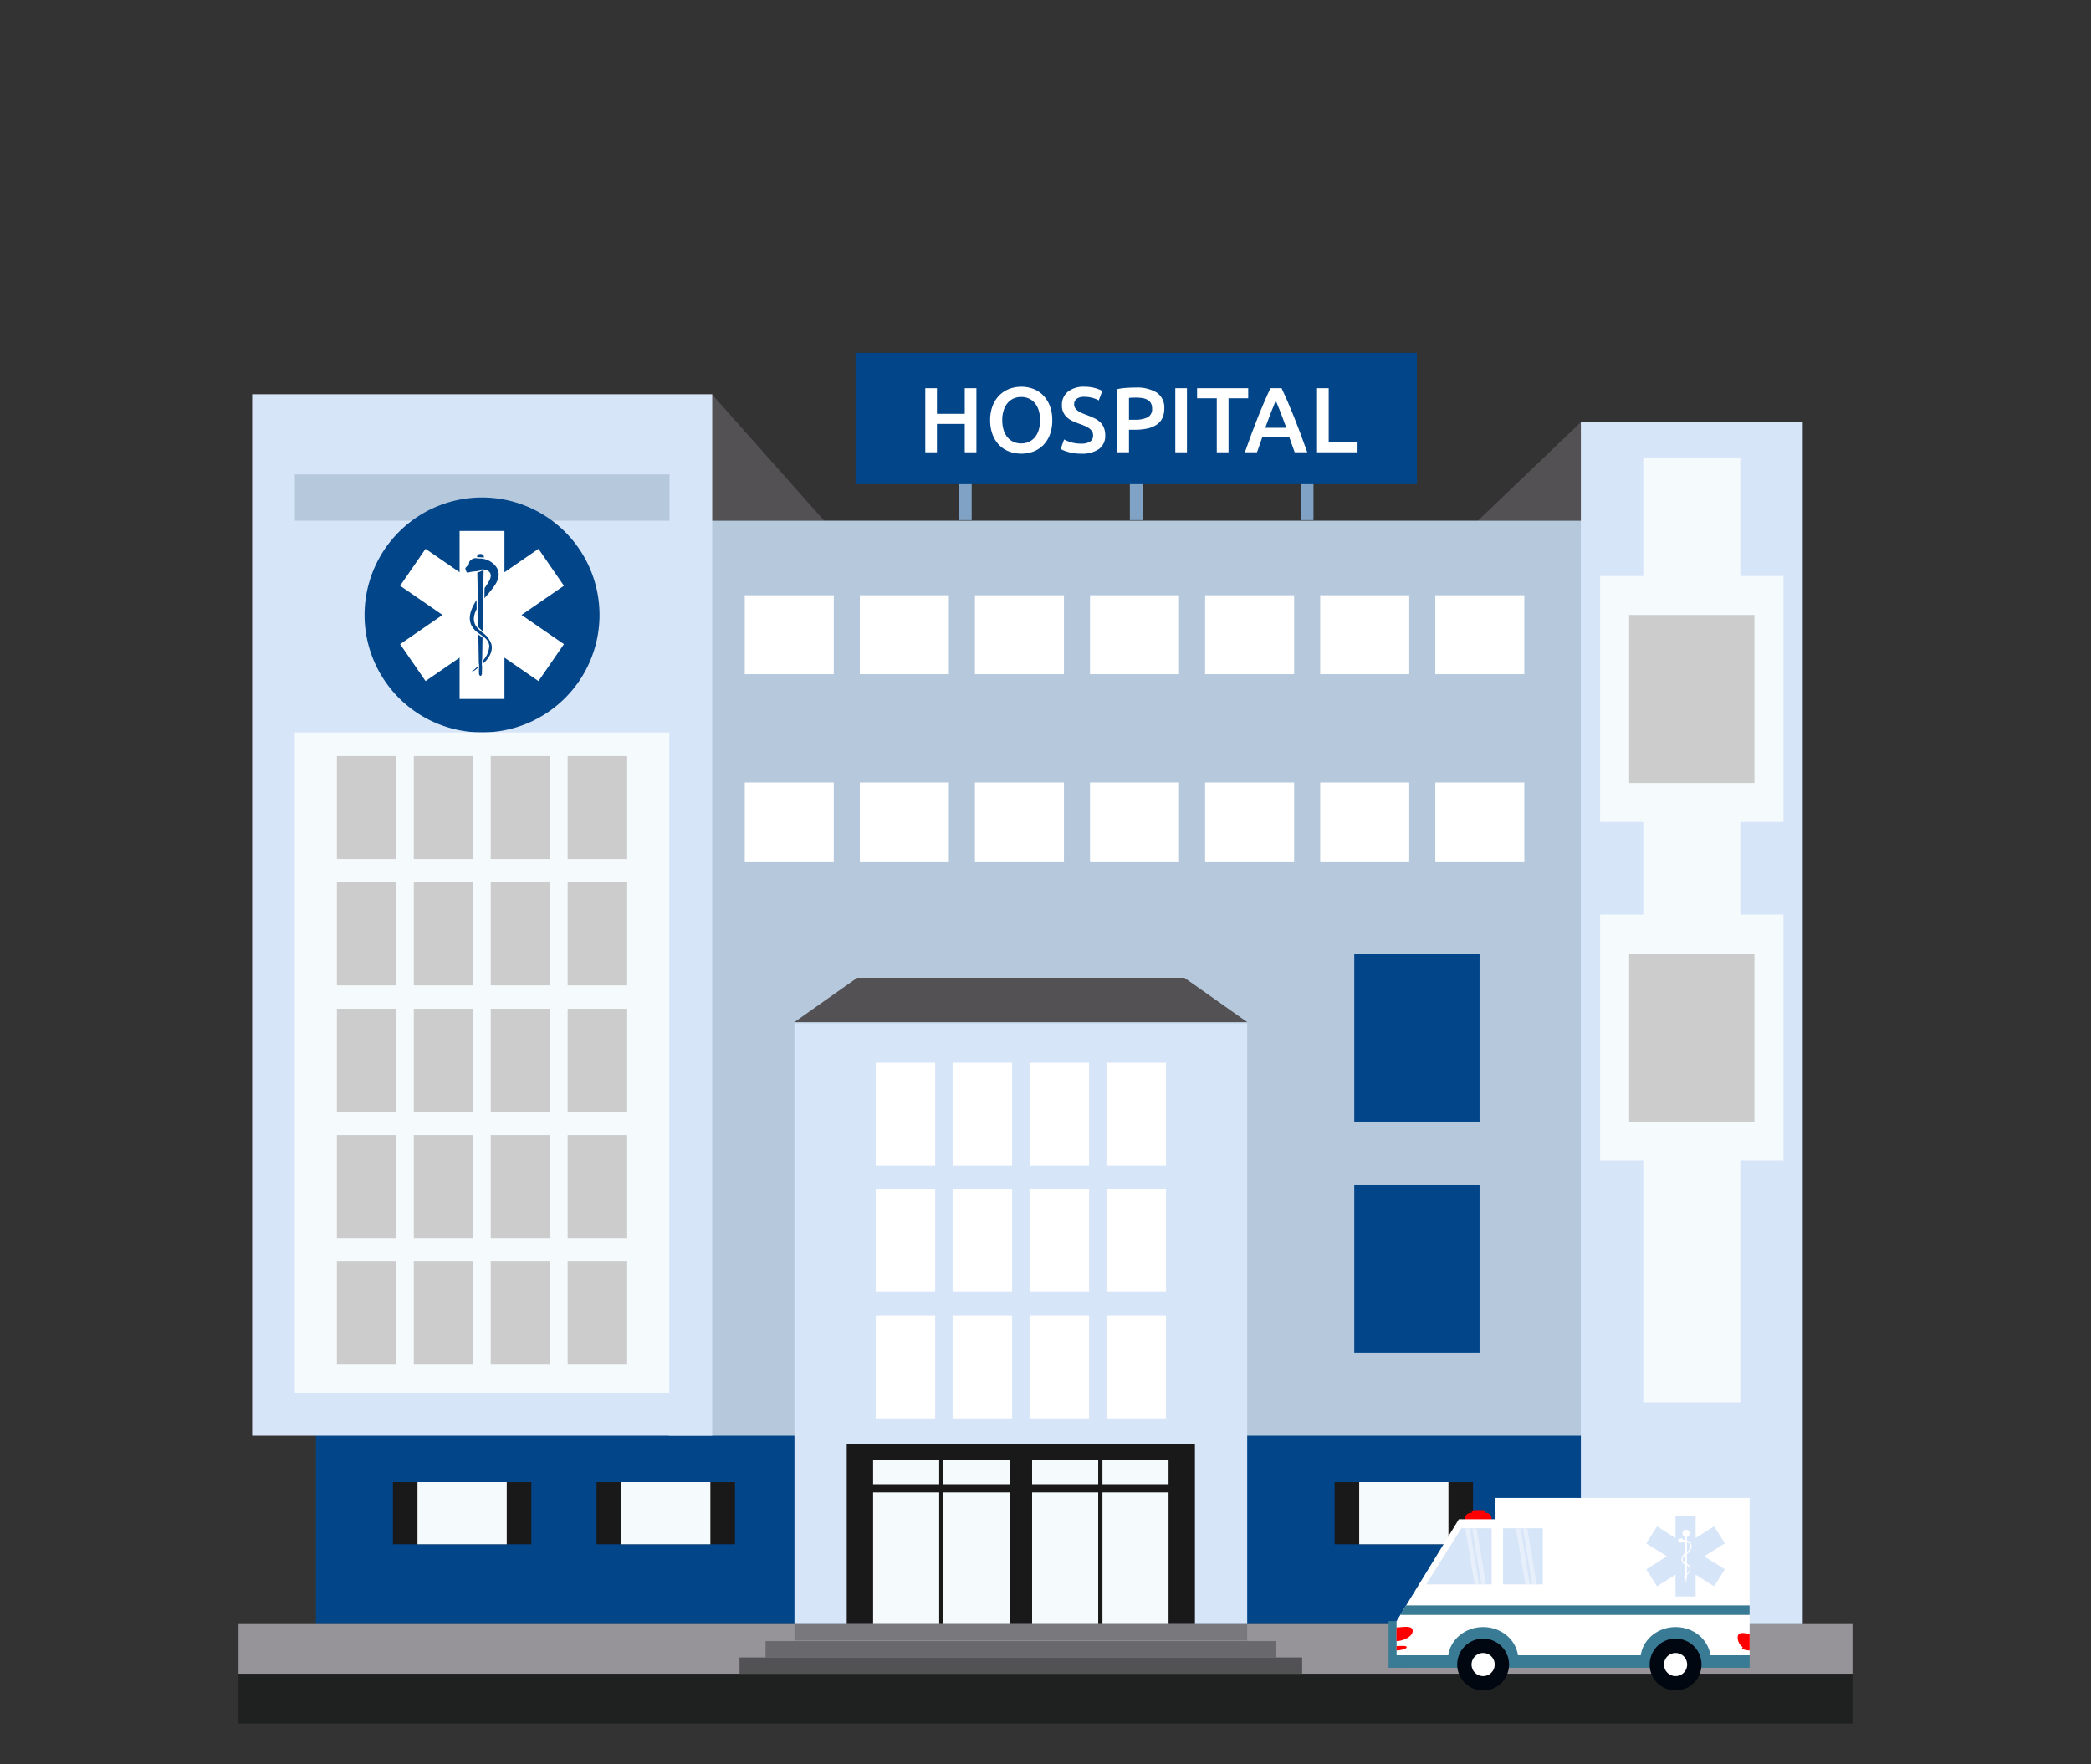 <svg xmlns="http://www.w3.org/2000/svg" xmlns:xlink="http://www.w3.org/1999/xlink" width="640" height="540" viewBox="0 0 640 540">
  <rect x="0" y="0" width="640" height="540" fill="#333333" stroke="none"/>
  <defs>
    <clipPath id="clip-path">
      <rect id="Rechteck_304" data-name="Rechteck 304" width="494" height="419.522" fill="none"/>
    </clipPath>
    <clipPath id="clip-Kinderwunsch-visual-kinderwunsch">
      <rect width="640" height="540"/>
    </clipPath>
  </defs>
  <g id="Kinderwunsch-visual-kinderwunsch" clip-path="url(#clip-Kinderwunsch-visual-kinderwunsch)">
    <g id="Gruppe_156" data-name="Gruppe 156" transform="translate(73 108)">
      <rect id="Rechteck_219" data-name="Rechteck 219" width="431.382" height="67.945" transform="translate(23.688 321.129)" fill="#024589"/>
      <rect id="Rechteck_220" data-name="Rechteck 220" width="494" height="15.224" transform="translate(0 389.074)" fill="#969499"/>
      <path id="Pfad_1203" data-name="Pfad 1203" d="M106.258,8.952l34.348,38.694H93.189Z" transform="translate(38.638 3.721)" fill="#535154"/>
      <path id="Pfad_1204" data-name="Pfad 1204" d="M299.656,15.025l-31.467,30.1h47.418Z" transform="translate(111.15 6.245)" fill="#535154"/>
      <rect id="Rechteck_221" data-name="Rechteck 221" width="287.133" height="280.06" transform="translate(131.718 51.368)" fill="#b5c8dc"/>
      <rect id="Rechteck_222" data-name="Rechteck 222" width="140.815" height="318.756" transform="translate(4.176 12.673)" fill="#d7e5f8"/>
      <rect id="Rechteck_223" data-name="Rechteck 223" width="114.678" height="14.156" transform="translate(17.243 37.21)" fill="#b5c8dc"/>
      <g id="Gruppe_155" data-name="Gruppe 155">
        <g id="Gruppe_154" data-name="Gruppe 154" clip-path="url(#clip-path)">
          <path id="Pfad_1205" data-name="Pfad 1205" d="M99.185,67.243A35.957,35.957,0,1,1,63.225,31.285,35.963,35.963,0,0,1,99.185,67.243" transform="translate(11.309 12.975)" fill="#024589"/>
          <path id="Pfad_1206" data-name="Pfad 1206" d="M85.1,55.3,77.308,44,66.9,51.172V38.526H53.169V51.172L42.754,44,34.964,55.3l12.972,8.941L34.964,73.182l7.789,11.3,10.415-7.175V89.957H66.9V77.311l10.41,7.175,7.8-11.3L72.128,64.241Z" transform="translate(14.5 15.978)" fill="#fff"/>
          <path id="Pfad_1207" data-name="Pfad 1207" d="M53.344,80.086c-.01.548-.3.99-.641.99s-.631-.443-.642-.99q-.286-17.857-.581-35.718a1.251,1.251,0,0,1,2.446,0q-.293,17.859-.581,35.718" transform="translate(21.349 17.991)" fill="#024589"/>
          <path id="Pfad_1208" data-name="Pfad 1208" d="M52.758,81.316c-.45,0-.816-.514-.83-1.173l-.581-35.718a1.022,1.022,0,0,1,.313-.748,1.622,1.622,0,0,1,2.2,0,1.014,1.014,0,0,1,.313.748l-.577,35.718c-.023.659-.383,1.173-.833,1.173m0-37.7a1.158,1.158,0,0,0-.833.32.662.662,0,0,0-.209.481l.589,35.71c.007.482.245.815.454.815s.45-.332.453-.809L53.8,44.429a.676.676,0,0,0-.208-.489,1.158,1.158,0,0,0-.833-.32" transform="translate(21.294 17.936)" fill="#fff"/>
          <path id="Pfad_1209" data-name="Pfad 1209" d="M52.547,67.526a20.07,20.07,0,0,1-1.695,1.563c-.4.3-1.007.743-.259.631.573-.083.915-.3,1.971-1.156,0-.347-.01-.692-.017-1.038" transform="translate(20.835 28.005)" fill="#024589"/>
          <path id="Pfad_1210" data-name="Pfad 1210" d="M50.451,70.053h0c-.224,0-.3-.1-.332-.18-.071-.228.184-.439.652-.787a18.305,18.305,0,0,0,1.7-1.559l.311-.317.025,1.563-.071.068c-1.06.856-1.436,1.1-2.057,1.194a1.628,1.628,0,0,1-.228.017M52.423,68.1a16.506,16.506,0,0,1-1.408,1.27c-.1.079-.259.194-.379.294.5-.074.791-.249,1.794-1.057Z" transform="translate(20.78 27.874)" fill="#fff"/>
          <path id="Pfad_1211" data-name="Pfad 1211" d="M54.108,48.1h0a3.471,3.471,0,0,1,1.978.473c1.135.867.528,2.157-.061,3.168-.332.579-.748,1.2-1.194,1.843-.021,1.227-.045,2.457-.061,3.685.645-.789,1.294-1.517,1.822-2.145,1.838-2.193,4.083-5.069,2.242-7.952a6.506,6.506,0,0,0-4.217-2.7,5.231,5.231,0,0,0-1.573-.066,2.26,2.26,0,0,0-1.618.055c-.88.335-1.435,1.058-1.335,1.675l-.016.016c-.608.833-1.326,1.113-1.077,1.761s.34,1.45,1.306,1.078,3.384-.2,3.8-.89" transform="translate(20.3 18.366)" fill="#024589"/>
          <path id="Pfad_1212" data-name="Pfad 1212" d="M54.623,57.858l.078-4.277.028-.047c.362-.521.829-1.2,1.191-1.828.628-1.085,1.078-2.189.108-2.928a3.17,3.17,0,0,0-1.777-.429,3.949,3.949,0,0,1-2.275.613,6.972,6.972,0,0,0-1.552.26,1.38,1.38,0,0,1-.5.106c-.6,0-.782-.539-.942-1.016-.035-.092-.064-.184-.1-.276-.208-.547.132-.887.518-1.28a5.314,5.314,0,0,0,.553-.617,2,2,0,0,1,1.468-1.8,2.488,2.488,0,0,1,1.706-.068,5.412,5.412,0,0,1,1.587.072,6.652,6.652,0,0,1,4.335,2.784c1.985,3.105-.672,6.276-2.252,8.17-.218.256-.457.531-.7.818-.362.415-.747.859-1.128,1.326Zm.446-4.158-.05,3.1c.266-.32.536-.63.791-.924s.475-.557.692-.813c2.057-2.456,3.924-5.076,2.231-7.73a6.281,6.281,0,0,0-4.093-2.62,5.206,5.206,0,0,0-1.521-.062l-.05,0-.042-.017a2.121,2.121,0,0,0-1.478.052c-.785.3-1.309.939-1.225,1.476l.018.079-.052.066a6.034,6.034,0,0,1-.628.71c-.386.39-.553.576-.433.883.035.1.071.194.1.291.16.471.273.763.591.763a1,1,0,0,0,.366-.083,7.328,7.328,0,0,1,1.652-.28c.822-.085,1.85-.19,2.056-.531l.061-.095.109.006a3.642,3.642,0,0,1,2.09.509c1.358,1.043.433,2.641-.014,3.411-.362.621-.812,1.286-1.174,1.807" transform="translate(20.244 18.312)" fill="#fff"/>
          <path id="Pfad_1213" data-name="Pfad 1213" d="M52.819,62.347c-1.791-1.818-1.471-3.89-.43-5.846q-.03-1.744-.059-3.484c-2.254,3.466-3.929,7.3-.344,10.421,1.49,1.3,3.818,2.115,3.879,4.408A7.085,7.085,0,0,1,54.053,72c-.01.492-.021.983-.027,1.476.265-.232.477-.423.613-.545,1.556-1.4,2.794-3.673,2.252-5.789-.579-2.259-2.554-3.261-4.072-4.792" transform="translate(20.697 21.987)" fill="#024589"/>
          <path id="Pfad_1214" data-name="Pfad 1214" d="M53.887,74.068l.034-1.955.04-.05a6.83,6.83,0,0,0,1.775-4.032c-.041-1.6-1.251-2.435-2.531-3.313a15.1,15.1,0,0,1-1.287-.956c-3.726-3.251-1.931-7.217.313-10.664l.33-.512.075,4.141-.024.042c-1.221,2.281-1.089,4.123.4,5.628.407.416.864.8,1.3,1.169a7.323,7.323,0,0,1,2.814,3.707c.6,2.336-.867,4.68-2.307,5.979-.136.12-.348.313-.617.543Zm.4-1.824-.014.99c.117-.106.224-.2.291-.263,1.365-1.228,2.756-3.432,2.2-5.607a6.963,6.963,0,0,0-2.691-3.517c-.451-.373-.908-.763-1.331-1.19-1.606-1.628-1.766-3.6-.487-6.021l-.048-2.818c-1.989,3.187-3.376,6.757-.047,9.661a13.942,13.942,0,0,0,1.256.929c1.3.9,2.641,1.818,2.691,3.612a7.045,7.045,0,0,1-1.819,4.223" transform="translate(20.64 21.808)" fill="#fff"/>
          <rect id="Rechteck_224" data-name="Rechteck 224" width="114.604" height="202.158" transform="translate(17.231 116.176)" fill="#f5fafc"/>
          <rect id="Rechteck_225" data-name="Rechteck 225" width="18.213" height="31.521" transform="translate(30.111 123.405)" fill="#ccc"/>
          <rect id="Rechteck_226" data-name="Rechteck 226" width="18.213" height="31.521" transform="translate(53.656 123.405)" fill="#ccc"/>
          <rect id="Rechteck_227" data-name="Rechteck 227" width="18.213" height="31.521" transform="translate(77.2 123.405)" fill="#ccc"/>
          <rect id="Rechteck_228" data-name="Rechteck 228" width="18.213" height="31.521" transform="translate(100.745 123.405)" fill="#ccc"/>
          <rect id="Rechteck_229" data-name="Rechteck 229" width="18.213" height="31.521" transform="translate(30.111 162.075)" fill="#ccc"/>
          <rect id="Rechteck_230" data-name="Rechteck 230" width="18.213" height="31.521" transform="translate(53.656 162.075)" fill="#ccc"/>
          <rect id="Rechteck_231" data-name="Rechteck 231" width="18.213" height="31.521" transform="translate(77.2 162.075)" fill="#ccc"/>
          <rect id="Rechteck_232" data-name="Rechteck 232" width="18.213" height="31.521" transform="translate(100.745 162.075)" fill="#ccc"/>
          <rect id="Rechteck_233" data-name="Rechteck 233" width="18.213" height="31.523" transform="translate(30.111 200.742)" fill="#ccc"/>
          <rect id="Rechteck_234" data-name="Rechteck 234" width="18.213" height="31.523" transform="translate(53.656 200.742)" fill="#ccc"/>
          <rect id="Rechteck_235" data-name="Rechteck 235" width="18.213" height="31.523" transform="translate(77.2 200.742)" fill="#ccc"/>
          <rect id="Rechteck_236" data-name="Rechteck 236" width="18.213" height="31.523" transform="translate(100.745 200.742)" fill="#ccc"/>
          <rect id="Rechteck_237" data-name="Rechteck 237" width="18.213" height="31.521" transform="translate(30.111 239.414)" fill="#ccc"/>
          <rect id="Rechteck_238" data-name="Rechteck 238" width="18.213" height="31.521" transform="translate(53.656 239.414)" fill="#ccc"/>
          <rect id="Rechteck_239" data-name="Rechteck 239" width="18.213" height="31.521" transform="translate(77.2 239.414)" fill="#ccc"/>
          <rect id="Rechteck_240" data-name="Rechteck 240" width="18.213" height="31.521" transform="translate(100.745 239.414)" fill="#ccc"/>
          <rect id="Rechteck_241" data-name="Rechteck 241" width="18.213" height="31.521" transform="translate(30.111 278.082)" fill="#ccc"/>
          <rect id="Rechteck_242" data-name="Rechteck 242" width="18.213" height="31.521" transform="translate(53.656 278.082)" fill="#ccc"/>
          <rect id="Rechteck_243" data-name="Rechteck 243" width="18.213" height="31.521" transform="translate(77.2 278.082)" fill="#ccc"/>
          <rect id="Rechteck_244" data-name="Rechteck 244" width="18.213" height="31.521" transform="translate(100.745 278.082)" fill="#ccc"/>
          <rect id="Rechteck_245" data-name="Rechteck 245" width="67.907" height="367.838" transform="translate(410.86 21.256)" fill="#d7e5f8"/>
          <rect id="Rechteck_246" data-name="Rechteck 246" width="138.576" height="183.92" transform="translate(170.16 205.174)" fill="#d7e5f8"/>
          <rect id="Rechteck_247" data-name="Rechteck 247" width="29.709" height="289.193" transform="translate(429.958 32)" fill="#f5fafc"/>
          <rect id="Rechteck_248" data-name="Rechteck 248" width="56.118" height="75.266" transform="translate(416.755 68.301)" fill="#f5fafc"/>
          <rect id="Rechteck_249" data-name="Rechteck 249" width="38.347" height="51.431" transform="translate(425.641 80.22)" fill="#ccc"/>
          <rect id="Rechteck_250" data-name="Rechteck 250" width="56.118" height="75.265" transform="translate(416.755 171.94)" fill="#f5fafc"/>
          <rect id="Rechteck_251" data-name="Rechteck 251" width="38.347" height="51.431" transform="translate(425.641 183.856)" fill="#ccc"/>
          <rect id="Rechteck_252" data-name="Rechteck 252" width="38.347" height="51.431" transform="translate(341.506 183.856)" fill="#024589"/>
          <rect id="Rechteck_253" data-name="Rechteck 253" width="38.347" height="51.431" transform="translate(341.506 254.748)" fill="#024589"/>
          <path id="Pfad_1215" data-name="Pfad 1215" d="M239.64,135.2H139.493L120.278,148.76H258.855Z" transform="translate(49.882 56.071)" fill="#535154"/>
          <rect id="Rechteck_254" data-name="Rechteck 254" width="106.574" height="55.169" transform="translate(186.162 333.926)" fill="#191919"/>
          <rect id="Rechteck_255" data-name="Rechteck 255" width="18.212" height="31.521" transform="translate(195.027 217.255)" fill="#fff"/>
          <rect id="Rechteck_256" data-name="Rechteck 256" width="18.212" height="31.521" transform="translate(218.57 217.255)" fill="#fff"/>
          <rect id="Rechteck_257" data-name="Rechteck 257" width="18.212" height="31.521" transform="translate(242.116 217.255)" fill="#fff"/>
          <rect id="Rechteck_258" data-name="Rechteck 258" width="18.212" height="31.521" transform="translate(265.659 217.255)" fill="#fff"/>
          <rect id="Rechteck_259" data-name="Rechteck 259" width="18.212" height="31.521" transform="translate(195.027 255.923)" fill="#fff"/>
          <rect id="Rechteck_260" data-name="Rechteck 260" width="18.212" height="31.521" transform="translate(218.57 255.923)" fill="#fff"/>
          <rect id="Rechteck_261" data-name="Rechteck 261" width="18.212" height="31.521" transform="translate(242.116 255.923)" fill="#fff"/>
          <rect id="Rechteck_262" data-name="Rechteck 262" width="18.212" height="31.521" transform="translate(265.659 255.923)" fill="#fff"/>
          <rect id="Rechteck_263" data-name="Rechteck 263" width="18.212" height="31.521" transform="translate(195.027 294.593)" fill="#fff"/>
          <rect id="Rechteck_264" data-name="Rechteck 264" width="18.212" height="31.521" transform="translate(218.57 294.593)" fill="#fff"/>
          <rect id="Rechteck_265" data-name="Rechteck 265" width="18.212" height="31.521" transform="translate(242.116 294.593)" fill="#fff"/>
          <rect id="Rechteck_266" data-name="Rechteck 266" width="18.212" height="31.521" transform="translate(265.659 294.593)" fill="#fff"/>
          <rect id="Rechteck_267" data-name="Rechteck 267" width="27.249" height="24.163" transform="translate(154.946 74.182)" fill="#fff"/>
          <rect id="Rechteck_268" data-name="Rechteck 268" width="27.248" height="24.163" transform="translate(190.174 74.182)" fill="#fff"/>
          <rect id="Rechteck_269" data-name="Rechteck 269" width="27.249" height="24.163" transform="translate(225.399 74.182)" fill="#fff"/>
          <rect id="Rechteck_270" data-name="Rechteck 270" width="27.249" height="24.163" transform="translate(260.626 74.182)" fill="#fff"/>
          <rect id="Rechteck_271" data-name="Rechteck 271" width="27.249" height="24.163" transform="translate(154.946 131.487)" fill="#fff"/>
          <rect id="Rechteck_272" data-name="Rechteck 272" width="27.248" height="24.163" transform="translate(190.174 131.487)" fill="#fff"/>
          <rect id="Rechteck_273" data-name="Rechteck 273" width="27.249" height="24.163" transform="translate(225.399 131.487)" fill="#fff"/>
          <rect id="Rechteck_274" data-name="Rechteck 274" width="27.249" height="24.163" transform="translate(260.626 131.487)" fill="#fff"/>
          <rect id="Rechteck_275" data-name="Rechteck 275" width="27.249" height="24.163" transform="translate(295.852 74.182)" fill="#fff"/>
          <rect id="Rechteck_276" data-name="Rechteck 276" width="27.248" height="24.163" transform="translate(331.079 74.182)" fill="#fff"/>
          <rect id="Rechteck_277" data-name="Rechteck 277" width="27.249" height="24.163" transform="translate(366.306 74.182)" fill="#fff"/>
          <rect id="Rechteck_278" data-name="Rechteck 278" width="27.249" height="24.163" transform="translate(295.852 131.487)" fill="#fff"/>
          <rect id="Rechteck_279" data-name="Rechteck 279" width="27.248" height="24.163" transform="translate(331.079 131.487)" fill="#fff"/>
          <rect id="Rechteck_280" data-name="Rechteck 280" width="27.249" height="24.163" transform="translate(366.306 131.487)" fill="#fff"/>
          <rect id="Rechteck_281" data-name="Rechteck 281" width="41.76" height="7.422" transform="translate(194.234 338.85)" fill="#f5fafc"/>
          <rect id="Rechteck_282" data-name="Rechteck 282" width="41.76" height="7.422" transform="translate(242.902 338.85)" fill="#f5fafc"/>
          <rect id="Rechteck_283" data-name="Rechteck 283" width="41.76" height="40.314" transform="translate(194.234 348.78)" fill="#f5fafc"/>
          <rect id="Rechteck_284" data-name="Rechteck 284" width="41.76" height="40.314" transform="translate(242.902 348.78)" fill="#f5fafc"/>
          <rect id="Rechteck_285" data-name="Rechteck 285" width="1.299" height="50.244" transform="translate(214.466 338.85)" fill="#191919"/>
          <rect id="Rechteck_286" data-name="Rechteck 286" width="1.299" height="50.244" transform="translate(263.133 338.85)" fill="#191919"/>
          <rect id="Rechteck_287" data-name="Rechteck 287" width="3.902" height="26.496" transform="translate(220.507 24.707)" fill="#80a2c4"/>
          <rect id="Rechteck_288" data-name="Rechteck 288" width="3.9" height="26.496" transform="translate(272.818 24.707)" fill="#80a2c4"/>
          <rect id="Rechteck_289" data-name="Rechteck 289" width="3.905" height="26.496" transform="translate(325.119 24.707)" fill="#80a2c4"/>
          <rect id="Rechteck_290" data-name="Rechteck 290" width="171.828" height="40.194" transform="translate(188.851)" fill="#024589"/>
          <rect id="Rechteck_291" data-name="Rechteck 291" width="42.364" height="19.014" transform="translate(47.259 345.635)" fill="#191919"/>
          <rect id="Rechteck_292" data-name="Rechteck 292" width="27.311" height="19.014" transform="translate(54.784 345.635)" fill="#f5fafc"/>
          <rect id="Rechteck_293" data-name="Rechteck 293" width="42.364" height="19.014" transform="translate(109.587 345.635)" fill="#191919"/>
          <rect id="Rechteck_294" data-name="Rechteck 294" width="27.311" height="19.014" transform="translate(117.114 345.635)" fill="#f5fafc"/>
          <rect id="Rechteck_295" data-name="Rechteck 295" width="42.364" height="19.014" transform="translate(335.49 345.635)" fill="#191919"/>
          <rect id="Rechteck_296" data-name="Rechteck 296" width="27.311" height="19.014" transform="translate(343.017 345.635)" fill="#f5fafc"/>
          <rect id="Rechteck_297" data-name="Rechteck 297" width="494" height="15.214" transform="translate(0 404.308)" fill="#1e211f"/>
          <path id="Pfad_1216" data-name="Pfad 1216" d="M271.843,251.229h-.265a.867.867,0,0,0-.867-.867H268.2a.865.865,0,0,0-.866.867h-.266a1.647,1.647,0,1,0,0,3.293h4.778a1.647,1.647,0,0,0,0-3.293" transform="translate(110.074 103.831)" fill="red"/>
          <rect id="Rechteck_298" data-name="Rechteck 298" width="4.892" height="14.303" transform="translate(352.01 388.148)" fill="#397a94"/>
          <path id="Pfad_1217" data-name="Pfad 1217" d="M280.718,247.736v6.513H269.612l-19.063,31.156v10.479H358.6V247.736Z" transform="translate(103.908 102.742)" fill="#fff"/>
          <path id="Pfad_1218" data-name="Pfad 1218" d="M346.613,284.3c-.678-4.872-5.192-8.638-10.668-8.638s-9.989,3.766-10.668,8.638H287.7c-.678-4.872-5.192-8.638-10.667-8.638s-9.989,3.766-10.668,8.638H250.549v3.824H358.6V284.3Z" transform="translate(103.908 114.324)" fill="#397a94"/>
          <path id="Pfad_1219" data-name="Pfad 1219" d="M279.528,286.1a7.932,7.932,0,1,1-7.931-7.93,7.932,7.932,0,0,1,7.931,7.93" transform="translate(109.348 115.362)" fill="#000711"/>
          <path id="Pfad_1220" data-name="Pfad 1220" d="M273.85,284.81a3.54,3.54,0,1,1-3.541-3.54,3.541,3.541,0,0,1,3.541,3.54" transform="translate(110.635 116.649)" fill="#fff"/>
          <path id="Pfad_1221" data-name="Pfad 1221" d="M313.359,264.924a2.99,2.99,0,0,0,.349-.368,2,2,0,0,0,.376-.72,1.3,1.3,0,0,0-.049-.842,1.408,1.408,0,0,0-.456-.559,1.81,1.81,0,0,0-.221-.146Z" transform="translate(129.957 108.778)" fill="#d7e5f8"/>
          <path id="Pfad_1222" data-name="Pfad 1222" d="M313.962,257.622a2.089,2.089,0,0,0-.6-.311v3.044a3.737,3.737,0,0,0,.726-.768,1.977,1.977,0,0,0,.375-.924,1.094,1.094,0,0,0-.113-.6,1.318,1.318,0,0,0-.385-.443" transform="translate(129.957 106.713)" fill="#d7e5f8"/>
          <path id="Pfad_1223" data-name="Pfad 1223" d="M312.5,260.965a1.185,1.185,0,0,0-.065.481,1.066,1.066,0,0,0,.153.472,1.317,1.317,0,0,0,.627.532V260.1l-.027.014a1.771,1.771,0,0,0-.688.846" transform="translate(129.573 107.872)" fill="#d7e5f8"/>
          <path id="Pfad_1224" data-name="Pfad 1224" d="M328.619,259.986l-3.3-5.2-5.642,3.582v-6.685h-6.16v6.685l-5.642-3.582-3.3,5.2,6.274,3.984-6.274,3.984,3.3,5.2,5.642-3.579v6.68h6.16v-6.68l5.642,3.579,3.3-5.2-6.276-3.984Zm-10.274,1.558a2.981,2.981,0,0,1-.548.972,4.486,4.486,0,0,1-.794.751v2.892c.058.034.116.072.173.112a2.464,2.464,0,0,1,.509.494l.011.011c.035.052.034.051.024.037a1.8,1.8,0,0,1,.28.664,1.843,1.843,0,0,1-.04.857,2.4,2.4,0,0,1-.826,1.2l-.136.1a12.674,12.674,0,0,1-.26,2.489,9.809,9.809,0,0,1-.245-2.173c-.071.04-.146.075-.219.109a.826.826,0,0,1-.167.072c-.078.017-.1-.148-.028-.187s.123-.064.184-.1.147-.083.222-.13c-.007-.109-.008-.182-.008-.205v-3.04a1.688,1.688,0,0,1-.983-.91,1.873,1.873,0,0,1-.112-1.06,2,2,0,0,1,.475-.955,2.454,2.454,0,0,1,.434-.386,2.168,2.168,0,0,1,.185-.119v-3.534a3.584,3.584,0,0,0-.61-.074.71.71,0,0,1-.618.341c-.386,0-.954-.289-.954-.642s.567-.648.954-.648a.7.7,0,0,1,.665.44,2.1,2.1,0,0,1,.563.064v-.917a.269.269,0,0,1,.011-.076,1.1,1.1,0,1,1,.5,0,.271.271,0,0,1,.013.076v1.05a2.819,2.819,0,0,1,.507.215,1.88,1.88,0,0,1,.611.521,1.649,1.649,0,0,1,.3.709,2.068,2.068,0,0,1-.078.978" transform="translate(126.313 104.379)" fill="#d7e5f8"/>
          <path id="Pfad_1225" data-name="Pfad 1225" d="M328,277.164c-1.42-.007-3.658-.951-3.658,1.239a3.685,3.685,0,0,0,1.606,2.916c-.157.042-.252.113-.252.225,0,.433,1.4.727,2.292.736v-.158H328Z" transform="translate(134.51 114.86)" fill="red"/>
          <path id="Pfad_1226" data-name="Pfad 1226" d="M250.524,275.791c1.925-.007,4.963-.808,4.963,1.053s-3.037,3.125-4.963,3.159Z" transform="translate(103.898 114.303)" fill="red"/>
          <path id="Pfad_1227" data-name="Pfad 1227" d="M250.534,279.794c1.208,0,3.111-.255,3.111.332s-1.9.989-3.111,1Z" transform="translate(103.902 116.014)" fill="red"/>
          <rect id="Rechteck_299" data-name="Rechteck 299" width="12.179" height="17.169" transform="translate(387.034 359.764)" fill="#d7e5f8"/>
          <path id="Pfad_1228" data-name="Pfad 1228" d="M280.6,271.447l-1.365,0-2.844-17.134,1.368-.006Z" transform="translate(114.626 105.469)" fill="#e7effb"/>
          <path id="Pfad_1229" data-name="Pfad 1229" d="M282.089,271.447l-1.367,0-2.844-17.134,1.368-.006Z" transform="translate(115.243 105.469)" fill="#e7effb"/>
          <path id="Pfad_1230" data-name="Pfad 1230" d="M256.937,271.469h20.069V254.3h-9.3Z" transform="translate(106.558 105.464)" fill="#d7e5f8"/>
          <path id="Pfad_1231" data-name="Pfad 1231" d="M269.631,271.46l-1.368,0-2.846-17.151,1.367,0Z" transform="translate(110.074 105.469)" fill="#e7effb"/>
          <path id="Pfad_1232" data-name="Pfad 1232" d="M271.118,271.46l-1.367,0L266.9,254.314l1.365,0Z" transform="translate(110.692 105.469)" fill="#e7effb"/>
          <path id="Pfad_1233" data-name="Pfad 1233" d="M251.359,273.89h106.9v-2.906H253.136Z" transform="translate(104.245 112.383)" fill="#397a94"/>
          <path id="Pfad_1234" data-name="Pfad 1234" d="M321.166,286.1a7.93,7.93,0,1,1-7.93-7.93,7.93,7.93,0,0,1,7.93,7.93" transform="translate(126.617 115.362)" fill="#000711"/>
          <path id="Pfad_1235" data-name="Pfad 1235" d="M315.488,284.81a3.54,3.54,0,1,1-3.54-3.54,3.539,3.539,0,0,1,3.54,3.54" transform="translate(127.904 116.649)" fill="#fff"/>
          <rect id="Rechteck_300" data-name="Rechteck 300" width="138.576" height="5.011" transform="translate(170.16 389.094)" fill="#79787d"/>
          <rect id="Rechteck_301" data-name="Rechteck 301" width="156.297" height="5.01" transform="translate(161.3 394.288)" fill="#69696d"/>
          <rect id="Rechteck_302" data-name="Rechteck 302" width="172.213" height="5.011" transform="translate(153.342 399.297)" fill="#525153"/>
          <path id="Pfad_1236" data-name="Pfad 1236" d="M160.667,7.652h3.565V27.26h-3.565V18.574h-8.517V27.26h-3.565V7.652h3.565v7.838h8.517Z" transform="translate(61.622 3.173)" fill="#fff"/>
          <path id="Pfad_1237" data-name="Pfad 1237" d="M181.633,17.575a12.16,12.16,0,0,1-.75,4.442,9.191,9.191,0,0,1-2.036,3.211,8.436,8.436,0,0,1-3.013,1.938,10.761,10.761,0,0,1-7.371,0,8.376,8.376,0,0,1-3.029-1.938,9.365,9.365,0,0,1-2.051-3.211,12.007,12.007,0,0,1-.764-4.442,11.894,11.894,0,0,1,.764-4.428,9.311,9.311,0,0,1,2.081-3.211,8.6,8.6,0,0,1,3.04-1.952,10.561,10.561,0,0,1,7.3,0,8.31,8.31,0,0,1,3.013,1.952,9.523,9.523,0,0,1,2.051,3.211,11.836,11.836,0,0,1,.764,4.428m-15.307,0a10.169,10.169,0,0,0,.4,2.928,6.433,6.433,0,0,0,1.146,2.235,5.193,5.193,0,0,0,1.825,1.429,5.62,5.62,0,0,0,2.435.509,5.547,5.547,0,0,0,2.4-.509,5.192,5.192,0,0,0,1.825-1.429A6.408,6.408,0,0,0,177.5,20.5a10.118,10.118,0,0,0,.4-2.928,10.118,10.118,0,0,0-.4-2.928,6.408,6.408,0,0,0-1.146-2.235,5.192,5.192,0,0,0-1.825-1.429,5.547,5.547,0,0,0-2.4-.509,5.62,5.62,0,0,0-2.435.509,5.12,5.12,0,0,0-1.825,1.443,6.613,6.613,0,0,0-1.146,2.235,10.021,10.021,0,0,0-.4,2.914" transform="translate(67.442 3.041)" fill="#fff"/>
          <path id="Pfad_1238" data-name="Pfad 1238" d="M184.124,24.733a4.747,4.747,0,0,0,2.8-.651,2.155,2.155,0,0,0,.879-1.839,2.389,2.389,0,0,0-.3-1.217,3.107,3.107,0,0,0-.85-.92,7.158,7.158,0,0,0-1.343-.764q-.794-.354-1.811-.693-1.021-.367-1.966-.806a6.626,6.626,0,0,1-1.671-1.089,4.762,4.762,0,0,1-1.6-3.735,5.114,5.114,0,0,1,1.839-4.173,7.652,7.652,0,0,1,5.008-1.514,11.892,11.892,0,0,1,3.269.41,10.051,10.051,0,0,1,2.249.891l-1.1,2.886a8.443,8.443,0,0,0-2.108-.821,9.846,9.846,0,0,0-2.363-.283,3.729,3.729,0,0,0-2.249.594A1.953,1.953,0,0,0,182,12.68a2.2,2.2,0,0,0,.269,1.118,2.77,2.77,0,0,0,.764.835,6.794,6.794,0,0,0,1.161.679c.441.208.928.406,1.456.594q1.386.509,2.476,1.033a7.014,7.014,0,0,1,1.841,1.245,4.878,4.878,0,0,1,1.145,1.7,6.276,6.276,0,0,1,.4,2.363,4.908,4.908,0,0,1-1.882,4.117,8.864,8.864,0,0,1-5.5,1.457,14.6,14.6,0,0,1-2.22-.156,14.231,14.231,0,0,1-1.783-.382,12.239,12.239,0,0,1-1.344-.467,8.145,8.145,0,0,1-.907-.439l1.047-2.914a12.143,12.143,0,0,0,2.066.849,10.209,10.209,0,0,0,3.141.424" transform="translate(73.767 3.041)" fill="#fff"/>
          <path id="Pfad_1239" data-name="Pfad 1239" d="M195.678,7.512a11.574,11.574,0,0,1,6.55,1.556,5.481,5.481,0,0,1,2.279,4.867,6.608,6.608,0,0,1-.61,2.957,5.1,5.1,0,0,1-1.768,2.009,8.185,8.185,0,0,1-2.829,1.146,17.876,17.876,0,0,1-3.818.368H193.7v6.9h-3.565V7.993a17.8,17.8,0,0,1,2.76-.382c1.007-.066,1.938-.1,2.786-.1m.255,3.084q-1.358,0-2.235.085v6.677h1.727a8.75,8.75,0,0,0,3.96-.722,2.787,2.787,0,0,0,1.386-2.73,3.245,3.245,0,0,0-.368-1.613,2.64,2.64,0,0,0-1.019-1.019,4.772,4.772,0,0,0-1.541-.523,11.172,11.172,0,0,0-1.911-.156" transform="translate(78.852 3.115)" fill="#fff"/>
          <rect id="Rechteck_303" data-name="Rechteck 303" width="3.565" height="19.608" transform="translate(286.729 10.825)" fill="#fff"/>
          <path id="Pfad_1240" data-name="Pfad 1240" d="M223.036,7.652v3.084h-6.028V27.26h-3.593V10.736h-6.027V7.652Z" transform="translate(86.009 3.173)" fill="#fff"/>
          <path id="Pfad_1241" data-name="Pfad 1241" d="M232.977,27.26q-.4-1.159-.822-2.292t-.823-2.32H223.05q-.4,1.188-.809,2.334t-.808,2.278h-3.707q1.1-3.141,2.091-5.8t1.937-5.036q.949-2.377,1.879-4.527t1.924-4.244h3.4q.991,2.094,1.924,4.244t1.882,4.527q.949,2.377,1.952,5.036t2.109,5.8ZM227.19,11.443q-.651,1.5-1.485,3.65t-1.74,4.669h6.451q-.9-2.517-1.754-4.7t-1.471-3.622" transform="translate(90.296 3.173)" fill="#fff"/>
          <path id="Pfad_1242" data-name="Pfad 1242" d="M245.735,24.176V27.26H233.342V7.652h3.565V24.176Z" transform="translate(96.772 3.173)" fill="#fff"/>
        </g>
      </g>
    </g>
  </g>
</svg>

